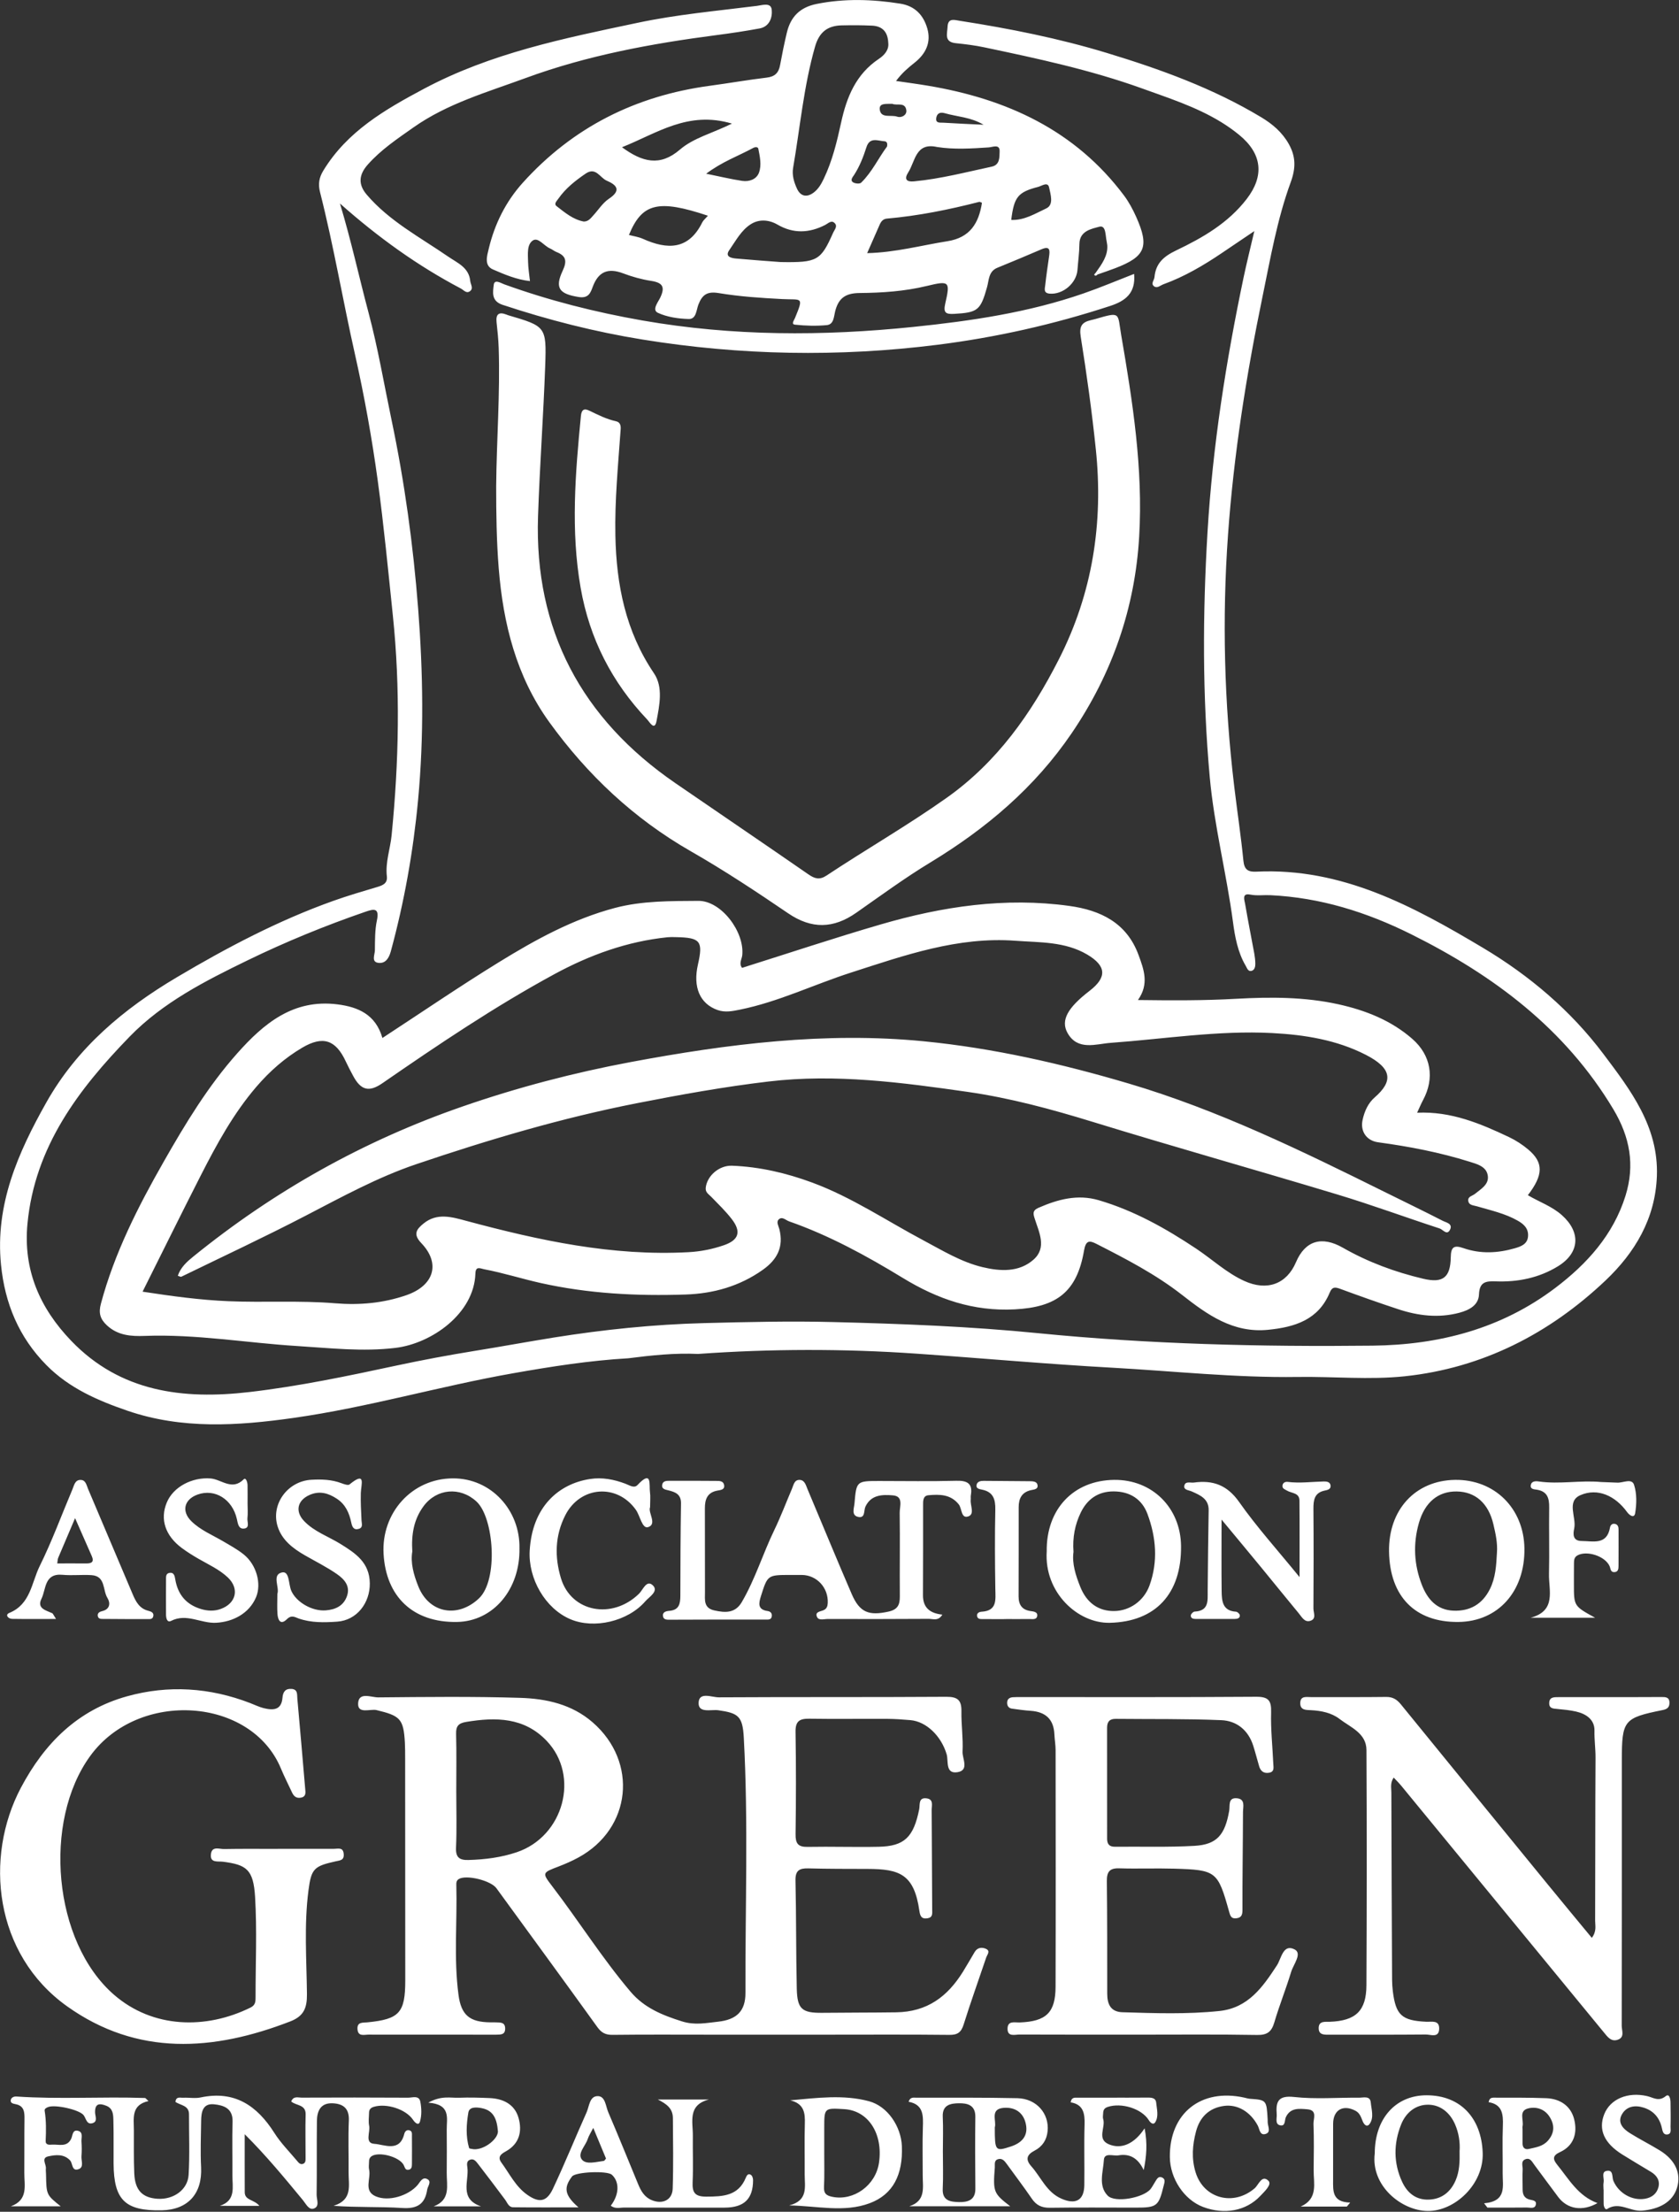 <?xml version="1.0" encoding="utf-8"?>
<!-- Generator: Adobe Illustrator 24.0.3, SVG Export Plug-In . SVG Version: 6.00 Build 0)  -->
<svg version="1.1" id="Layer_1" xmlns="http://www.w3.org/2000/svg" xmlns:xlink="http://www.w3.org/1999/xlink" x="0px" y="0px"
	 viewBox="0 0 60 79" style="enable-background:new 0 0 60 79;" xml:space="preserve">
<rect x="0" y="0" width="60" height="79" fill="#333333" stroke="none"/>
<path id="path-1_1_" style="fill-rule:evenodd;clip-rule:evenodd;fill:#FFFFFF;" d="M50.982,74.839
	c1.211,0.002,1.959,0.814,2.003,2.056c0.039,1.121-0.997,2.09-1.972,2.077c-0.93-0.013-2.031-0.898-1.885-2.056
	C49.128,75.672,49.873,74.837,50.982,74.839z M44.463,74.922c0.067,0.015,0.134,0.037,0.202,0.042
	c0.597,0.043,0.597,0.042,0.636,0.758c0-0.01-0.002,0.041,0.001,0.093c0.009,0.145,0.123,0.346-0.077,0.406
	c-0.209,0.063-0.211-0.174-0.278-0.299c-0.265-0.495-0.722-0.769-1.208-0.703c-0.541,0.074-0.867,0.41-0.999,0.912
	c-0.127,0.481-0.168,0.966-0.013,1.465c0.29,0.932,1.346,1.216,2.107,0.567c0.142-0.121,0.259-0.503,0.494-0.27
	c0.134,0.133-0.14,0.382-0.288,0.539c-0.507,0.539-1.288,0.684-2.05,0.395c-0.674-0.256-1.177-1.011-1.185-1.78
	C41.788,75.483,42.916,74.582,44.463,74.922z M58.86,74.868c0.219,0.05,0.412,0.209,0.664,0.003c0.13-0.106,0.171,0.096,0.173,0.215
	c0.004,0.292,0.009,0.584,0.001,0.876c-0.003,0.107,0.046,0.271-0.136,0.278c-0.123,0.004-0.15-0.12-0.172-0.222
	c-0.078-0.365-0.287-0.62-0.647-0.736c-0.308-0.1-0.61-0.054-0.777,0.229c-0.18,0.304,0.034,0.526,0.279,0.68
	c0.35,0.219,0.721,0.404,1.072,0.62c0.556,0.342,0.77,0.829,0.61,1.339c-0.156,0.5-0.625,0.758-1.254,0.811
	c-0.421,0.035-0.809-0.338-1.242-0.06c-0.069,0.045-0.123-0.09-0.124-0.179c-0.003-0.172-0.001-0.343-0.001-0.515h-0.003
	c0-0.086-0.013-0.174,0.003-0.257c0.027-0.141-0.089-0.365,0.096-0.408c0.265-0.061,0.195,0.219,0.254,0.356
	c0.191,0.443,0.67,0.713,1.124,0.638c0.25-0.042,0.42-0.179,0.483-0.406c0.066-0.241-0.054-0.429-0.268-0.557
	c-0.339-0.204-0.68-0.406-1.016-0.615c-0.655-0.407-0.871-0.894-0.649-1.447C57.546,74.971,58.17,74.709,58.86,74.868z
	 M9.804,76.183c0.228,0.36,0.536,0.669,0.812,0.999c0.052,0.063,0.113,0.142,0.212,0.107c0.101-0.036,0.091-0.137,0.092-0.219
	c0.002-0.515-0.013-1.031,0.002-1.546c0.011-0.365-0.35-0.31-0.515-0.464c0.081-0.204,0.241-0.137,0.363-0.137
	c1.271-0.005,2.541-0.006,3.812,0.002c0.155,0.001,0.392-0.094,0.438,0.141c0.045,0.23,0.054,0.489-0.011,0.71
	c-0.047,0.159-0.172,0.055-0.25-0.062c-0.256-0.381-0.951-0.598-1.399-0.463c-0.122,0.037-0.17,0.101-0.172,0.215
	c-0.002,0.155-0.027,0.314,0.004,0.463c0.046,0.226-0.17,0.621,0.184,0.644c0.359,0.023,0.902,0.313,1.07-0.35
	c0.022-0.089,0.081-0.159,0.184-0.132c0.11,0.029,0.09,0.133,0.091,0.214c0.003,0.326,0.002,0.653,0,0.979
	c-0.001,0.085-0.001,0.185-0.103,0.212c-0.143,0.037-0.147-0.086-0.196-0.174c-0.162-0.291-0.877-0.477-1.138-0.31
	c-0.084,0.054-0.098,0.133-0.097,0.221c0,0.086-0.017,0.176,0.003,0.257c0.076,0.323-0.213,0.763,0.236,0.958
	c0.465,0.202,1.173-0.026,1.495-0.401c0.093-0.108,0.176-0.315,0.358-0.209c0.153,0.089,0.006,0.247-0.013,0.373
	c-0.077,0.511-0.354,0.689-0.887,0.654c-0.797-0.052-1.6-0.014-2.457-0.078c0.691-0.215,0.531-0.738,0.535-1.19
	c0.006-0.618-0.018-1.238,0.009-1.855c0.018-0.428-0.193-0.599-0.575-0.617c-0.437-0.02-0.562,0.277-0.566,0.636
	c-0.011,0.876,0.003,1.753-0.01,2.629c-0.003,0.17,0.124,0.427-0.111,0.498c-0.17,0.051-0.273-0.174-0.381-0.305
	c-0.655-0.793-1.308-1.587-2.078-2.353c0,0.69-0.002,1.381,0.001,2.071c0.001,0.3,0.332,0.253,0.523,0.487H7.856
	c0.587-0.191,0.445-0.677,0.449-1.098c0.005-0.636-0.014-1.272,0.006-1.907c0.015-0.479-0.319-0.588-0.664-0.622
	c-0.408-0.04-0.455,0.286-0.459,0.595c-0.007,0.55-0.03,1.101-0.002,1.649c0.049,0.945-0.466,1.525-1.413,1.543
	c-1.302,0.024-1.705-0.367-1.714-1.67c-0.004-0.515,0.007-1.031-0.007-1.546c-0.005-0.2-0.009-0.422-0.253-0.518
	c-0.233-0.092-0.406-0.093-0.402,0.231c0.001,0.14,0.112,0.342-0.105,0.394c-0.202,0.049-0.215-0.179-0.306-0.292
	c-0.157-0.196-1.009-0.384-1.262-0.289c-0.071,0.027-0.139,0.063-0.128,0.134c0.058,0.359,0.052,0.717,0.036,1.078
	c-0.007,0.15,0.134,0.139,0.228,0.132c0.242-0.017,0.532,0.106,0.685-0.212c0.054-0.113,0.04-0.323,0.231-0.284
	c0.213,0.043,0.124,0.25,0.135,0.391c0.012,0.171,0.014,0.344,0,0.515c-0.014,0.161,0.099,0.392-0.099,0.465
	c-0.253,0.094-0.206-0.205-0.31-0.315c-0.221-0.234-0.517-0.198-0.778-0.141c-0.262,0.057-0.068,0.284-0.084,0.433
	c-0.007,0.068,0.004,0.137,0.005,0.206c0.013,0.736,0.013,0.736,0.525,1.145H0.388c0.635-0.233,0.477-0.751,0.481-1.196
	c0.006-0.636-0.003-1.272,0.006-1.907c0.003-0.256-0.004-0.488-0.324-0.547c-0.085-0.016-0.188-0.038-0.166-0.148
	c0.018-0.091,0.111-0.13,0.203-0.124c1.53,0.104,3.063,0,4.594,0.053c0.024,0.001,0.047,0.041,0.124,0.11
	c-0.626,0.138-0.523,0.611-0.522,1.04c0.002,0.515-0.008,1.031,0.014,1.545c0.026,0.601,0.29,0.871,0.835,0.905
	c0.565,0.035,1.075-0.319,1.107-0.854c0.043-0.719,0.012-1.442,0.014-2.164c0.001-0.324-0.31-0.317-0.485-0.443
	c0.022-0.206,0.175-0.142,0.278-0.148c0.207-0.011,0.422,0.032,0.62-0.01C8.38,74.659,9.183,75.205,9.804,76.183z M28.239,75.019
	c0.959-0.086,1.9-0.212,2.813,0.032c0.673,0.18,1.149,0.909,1.177,1.604c0.041,1.017-0.312,1.726-1.149,2.039
	c-0.918,0.343-1.879,0.095-2.879,0.079c0.691-0.173,0.553-0.674,0.555-1.106c0.004-0.6-0.012-1.201,0.005-1.801
	C28.774,75.474,28.74,75.139,28.239,75.019z M53.443,74.924c0.604,0.001,1.208-0.004,1.812,0.019
	c0.499,0.019,0.881,0.28,0.999,0.754c0.119,0.477,0.002,0.939-0.507,1.172c-0.266,0.122-0.264,0.249-0.099,0.452
	c0.418,0.513,0.744,1.115,1.439,1.369c-0.538,0.305-1.073,0.217-1.399-0.211c-0.291-0.383-0.571-0.774-0.859-1.158
	c-0.079-0.105-0.147-0.264-0.319-0.197c-0.173,0.068-0.091,0.238-0.097,0.363c-0.012,0.24-0.001,0.481-0.001,0.721
	c0,0.17,0.055,0.299,0.236,0.353c0.104,0.031,0.282,0.023,0.233,0.197c-0.042,0.149-0.206,0.088-0.317,0.09
	c-0.47,0.007-0.941,0.003-1.411,0.003l0,0l-0.118-0.154c0.822-0.072,0.659-0.616,0.664-1.073c0.006-0.567-0.015-1.135,0.007-1.701
	c0.016-0.411-0.023-0.759-0.508-0.837c0.021-0.132,0.089-0.158,0.161-0.162L53.443,74.924z M21.371,74.869
	c0.262,0.009,0.274,0.361,0.365,0.573c0.365,0.852,0.713,1.711,1.067,2.568c0.1,0.243,0.222,0.463,0.484,0.573
	c0.386,0.162,0.738,0,0.752-0.407c0.028-0.841,0.012-1.683,0.007-2.524c-0.002-0.347-0.23-0.506-0.537-0.661l0,0h1.822
	c-0.769,0.198-0.565,0.801-0.572,1.303c-0.007,0.549,0.017,1.1-0.008,1.649c-0.017,0.367,0.08,0.517,0.485,0.516
	c0.599-0.002,1.15-0.022,1.417-0.679c0.032-0.08,0.089-0.168,0.189-0.092c0.044,0.034,0.069,0.118,0.069,0.179
	c0.001,0.677-0.322,0.985-1.024,0.985c-1.19,0-2.379,0.003-3.569-0.003c-0.162-0.001-0.341,0.058-0.491-0.067
	c0.304-0.395,0.317-0.853,0.037-1.105c-0.168-0.151-1.298-0.102-1.422,0.062c-0.305,0.401-0.273,0.665,0.23,1.104
	c-0.848,0-1.593,0.005-2.338-0.004c-0.158-0.002-0.205-0.166-0.286-0.274c-0.32-0.426-0.638-0.853-0.965-1.273
	c-0.07-0.09-0.153-0.208-0.298-0.146c-0.121,0.051-0.095,0.181-0.083,0.272c0.065,0.479-0.304,1.12,0.486,1.388l0,0h-1.688
	c0.614-0.23,0.46-0.746,0.464-1.195c0.005-0.515,0.004-1.031,0-1.546c-0.003-0.412,0.155-0.901-0.659-0.962
	c0.469-0.263,0.795-0.164,1.104-0.176c0.362-0.014,0.725-0.003,1.087,0.012c0.49,0.02,0.897,0.226,1.034,0.707
	c0.134,0.473,0.039,0.922-0.453,1.196c-0.152,0.084-0.317,0.187-0.161,0.399c0.293,0.398,0.509,0.861,0.929,1.154
	c0.423,0.296,0.691,0.254,0.913-0.215c0.425-0.899,0.797-1.823,1.204-2.731C21.06,75.227,21.067,74.859,21.371,74.869z
	 M39.726,74.92l1.217,0.002c0.154,0,0.355-0.021,0.374,0.181c0.022,0.232,0.099,0.487-0.035,0.701
	c-0.06,0.096-0.158,0.039-0.229-0.076c-0.259-0.417-0.984-0.635-1.469-0.472c-0.123,0.041-0.159,0.113-0.162,0.224
	c-0.002,0.069-0.02,0.143,0,0.205c0.097,0.298-0.241,0.718,0.204,0.905c0.453,0.19,0.915-0.019,1.277-0.571
	c0.107,0.547,0.067,1.007-0.032,1.492c-0.193-0.407-0.476-0.599-0.904-0.526c-0.185,0.032-0.504-0.111-0.519,0.164
	c-0.024,0.425-0.212,0.917,0.135,1.274c0.265,0.272,1.284,0.077,1.533-0.235c0.064-0.08,0.109-0.175,0.165-0.261
	c0.055-0.085,0.106-0.203,0.23-0.158c0.155,0.057,0.103,0.18,0.073,0.303c-0.179,0.732-0.238,0.781-1.006,0.78
	c-1.018,0-2.037-0.01-3.055,0.005c-0.291,0.004-0.487-0.085-0.649-0.323c-0.291-0.426-0.604-0.836-0.906-1.254
	c-0.074-0.102-0.158-0.197-0.295-0.16c-0.16,0.042-0.114,0.189-0.123,0.301c-0.067,0.868-0.045,0.925,0.552,1.383l0,0h-3.608
	c0.603-0.194,0.478-0.679,0.48-1.105c0.002-0.567-0.014-1.134,0.005-1.7c0.014-0.424,0.033-0.828-0.509-0.928
	c0.055-0.177,0.176-0.146,0.269-0.146c1.206,0.001,2.413-0.008,3.618,0.018c0.683,0.015,1.143,0.551,1.08,1.178
	c-0.032,0.319-0.19,0.552-0.467,0.696c-0.281,0.146-0.33,0.318-0.116,0.558c0.349,0.391,0.542,0.92,1.071,1.155
	c0.511,0.227,0.816,0.065,0.824-0.481c0.01-0.721-0.013-1.443,0.009-2.164c0.012-0.399-0.045-0.72-0.497-0.793
	c0.028-0.189,0.149-0.167,0.245-0.167c0.811-0.002,1.622-0.002,2.434,0L39.726,74.92z M46.246,74.9
	c0.766,0.084,1.547,0.018,2.322,0.025c0.157,0.001,0.394-0.078,0.417,0.171c0.023,0.248,0.119,0.523-0.031,0.752
	c-0.104,0.159-0.21,0.036-0.258-0.082c-0.059-0.143-0.099-0.288-0.252-0.371c-0.441-0.239-0.801-0.038-0.804,0.459
	c-0.003,0.668,0.001,1.337-0.001,2.005c-0.001,0.39-0.039,0.798,0.611,0.812c-0.04,0.048-0.08,0.096-0.12,0.144H46.48
	c0.637-0.284,0.458-0.833,0.464-1.311c0.006-0.548,0.015-1.097-0.006-1.645c-0.007-0.186,0.151-0.49-0.223-0.52
	c-0.289-0.023-0.598-0.062-0.762,0.277c-0.054,0.111-0.009,0.337-0.203,0.297c-0.197-0.041-0.114-0.253-0.126-0.398
	C45.588,75.067,45.675,74.837,46.246,74.9z M34.269,75.124c-0.286,0.004-0.6,0.048-0.579,0.481c0.02,0.411,0.004,0.823,0.004,1.235
	c0,0.446,0.017,0.893-0.005,1.338c-0.022,0.438,0.29,0.468,0.578,0.476c0.304,0.008,0.592-0.063,0.588-0.477
	c-0.008-0.858-0.012-1.715-0.001-2.573C34.858,75.182,34.562,75.12,34.269,75.124z M51.05,75.176
	c-0.455-0.009-0.81,0.278-0.981,0.708c-0.27,0.68-0.275,1.37,0.036,2.044c0.187,0.406,0.504,0.658,0.967,0.637
	c0.453-0.02,0.767-0.274,0.945-0.685c0.139-0.321,0.15-0.664,0.142-1.043c0.021-0.311-0.024-0.646-0.165-0.967
	C51.811,75.456,51.477,75.184,51.05,75.176z M30.176,75.335c-0.72-0.045-0.72-0.045-0.721,0.656v0.926
	c-0.002,0.394,0.011,0.789-0.008,1.183c-0.011,0.233,0.058,0.317,0.297,0.366c0.763,0.155,1.552-0.408,1.668-1.222
	C31.56,76.209,31.029,75.389,30.176,75.335z M21.201,76.004c-0.083,0.162-0.159,0.276-0.2,0.401
	c-0.081,0.249-0.383,0.519-0.203,0.735c0.154,0.184,0.512,0.076,0.781,0.043c0.022-0.003,0.04-0.043,0.077-0.084
	C21.513,76.757,21.367,76.405,21.201,76.004z M17.214,75.299c-0.199-0.039-0.442-0.052-0.477,0.156
	c-0.07,0.417-0.098,0.849,0.027,1.269c0.005,0.018,0.061,0.024,0.094,0.031c0.38,0.089,0.931-0.329,0.936-0.621
	C17.758,75.676,17.631,75.381,17.214,75.299z M55.378,75.612c-0.168-0.269-0.456-0.375-0.752-0.308
	c-0.374,0.084-0.165,0.419-0.217,0.643c-0.008,0.032-0.001,0.068,0,0.102c0,0.17,0.001,0.34,0,0.51
	c-0.001,0.154,0.087,0.229,0.225,0.197c0.244-0.058,0.497-0.084,0.686-0.3C55.561,76.177,55.554,75.893,55.378,75.612z
	 M35.982,75.285l-0.117,0.003c-0.502,0.042-0.245,0.469-0.315,0.696c0,0.844,0.015,0.867,0.566,0.687
	c0.38-0.124,0.636-0.363,0.544-0.803c-0.087-0.419-0.396-0.613-0.795-0.58L35.982,75.285z M10.419,60.324
	c0.229,0.018,0.194,0.201,0.207,0.349c0.095,1.072,0.191,2.144,0.28,3.216c0.011,0.127,0.045,0.286-0.16,0.321
	c-0.17,0.029-0.254-0.063-0.316-0.199c-0.129-0.279-0.271-0.553-0.389-0.838c-1.054-2.553-5.082-2.831-6.813-0.459
	c-1.708,2.34-1.336,6.643,0.849,8.537c1.388,1.202,3.281,1.243,4.88,0.453c0.18-0.089,0.176-0.229,0.176-0.386
	c-0.001-1.186,0.053-2.374-0.017-3.556c-0.059-0.993-0.308-1.156-1.146-1.265c-0.181-0.024-0.478,0.057-0.431-0.281
	c0.04-0.285,0.299-0.168,0.466-0.172c0.638-0.012,1.277-0.005,1.916-0.005v-0.003c0.673,0,1.346,0,2.02,0
	c0.147,0,0.321-0.065,0.342,0.185c0.019,0.23-0.134,0.227-0.292,0.263c-0.768,0.172-0.867,0.257-0.968,1.039
	c-0.16,1.231-0.067,2.47-0.054,3.705c0.005,0.499-0.118,0.787-0.595,0.972c-2.747,1.065-5.466,1.249-7.974-0.537
	c-2.611-1.86-2.97-5.322-1.653-7.809c0.842-1.589,2.029-2.775,3.791-3.265c1.481-0.412,2.962-0.314,4.404,0.242
	c0.161,0.062,0.318,0.14,0.483,0.181c0.333,0.082,0.635,0.077,0.67-0.376C10.111,60.433,10.199,60.307,10.419,60.324z
	 M49.537,60.611c0.236-0.003,0.384,0.093,0.523,0.264c1.748,2.147,3.499,4.291,5.252,6.435c0.515,0.63,1.035,1.256,1.572,1.906
	c0.18-0.238,0.119-0.432,0.119-0.61c0.007-1.941,0.002-3.883,0.014-5.824c0.002-0.323-0.045-0.641-0.038-0.966
	c0.009-0.391-0.294-0.6-0.658-0.683c-0.218-0.05-0.442-0.071-0.665-0.092c-0.142-0.014-0.294-0.01-0.294-0.204
	c-0.001-0.226,0.173-0.219,0.331-0.219c0.932-0.001,1.864,0,2.797-0.001c0.293,0,0.587-0.002,0.88-0.003
	c0.142,0,0.286-0.003,0.289,0.2c0.002,0.165-0.075,0.232-0.243,0.266c-1.392,0.28-1.458,0.364-1.459,1.794
	c-0.001,3.162,0.002,6.323-0.004,9.484c0,0.168,0.114,0.405-0.135,0.495c-0.243,0.088-0.373-0.102-0.506-0.264
	c-2.41-2.934-4.821-5.867-7.233-8.8c-0.082-0.1-0.175-0.191-0.275-0.298c-0.13,0.191-0.084,0.366-0.083,0.527
	c0.005,2.233,0.015,4.466,0.026,6.7c0.001,0.137,0.01,0.275,0.027,0.41c0.105,0.849,0.323,1.044,1.191,1.085
	c0.192,0.009,0.472-0.071,0.465,0.249c-0.008,0.342-0.302,0.205-0.478,0.207c-1.139,0.01-2.279,0.006-3.418,0.006
	c-0.191,0-0.42,0.028-0.41-0.251c0.01-0.249,0.236-0.204,0.399-0.21c0.922-0.035,1.303-0.387,1.307-1.305
	c0.013-2.8,0.015-5.601,0.001-8.402c-0.003-0.605-0.575-0.811-0.965-1.112c-0.283-0.218-0.654-0.293-1.026-0.311
	c-0.159-0.008-0.377,0.006-0.375-0.25c0.002-0.271,0.217-0.216,0.379-0.217C47.742,60.614,48.64,60.623,49.537,60.611z
	 M44.887,60.605c0.444-0.003,0.549,0.134,0.537,0.556c-0.017,0.612,0.051,1.226,0.078,1.839c0.006,0.13,0.049,0.288-0.158,0.32
	c-0.188,0.029-0.296-0.062-0.347-0.23c-0.074-0.247-0.135-0.497-0.214-0.742c-0.177-0.55-0.588-0.884-1.137-0.907
	c-1.258-0.053-2.518-0.034-3.777-0.047c-0.222-0.002-0.307,0.109-0.307,0.317c0.001,1.322,0.001,2.645,0.001,3.967
	c0,0.184,0.076,0.286,0.278,0.284c0.949-0.01,1.899,0.022,2.845-0.032c0.8-0.046,1.09-0.391,1.24-1.254
	c0.032-0.183-0.05-0.477,0.277-0.446c0.308,0.029,0.217,0.306,0.216,0.494c-0.003,1.165-0.023,2.33-0.019,3.495
	c0.001,0.187-0.043,0.278-0.224,0.299c-0.188,0.022-0.215-0.103-0.256-0.247c-0.401-1.434-0.457-1.482-1.959-1.526
	c-0.655-0.019-1.312,0.008-1.967-0.012c-0.347-0.011-0.444,0.131-0.44,0.456c0.015,1.339,0.012,2.679,0.013,4.019
	c0,0.372,0.119,0.652,0.543,0.665c1.155,0.036,2.311,0.076,3.463-0.044c1.031-0.107,1.551-0.855,2.058-1.63
	c0.16-0.245,0.218-0.78,0.63-0.571c0.285,0.145-0.039,0.533-0.12,0.8c-0.184,0.607-0.423,1.198-0.602,1.807
	c-0.099,0.334-0.25,0.456-0.617,0.45c-1.415-0.025-2.83-0.01-4.245-0.011c-1.415-0.001-2.83,0.002-4.245-0.004
	c-0.166-0.001-0.432,0.094-0.427-0.214c0.005-0.292,0.259-0.211,0.434-0.218c0.946-0.036,1.28-0.35,1.282-1.278
	c0.008-2.817,0.004-5.633,0.001-8.45c0-0.188-0.035-0.375-0.043-0.563c-0.024-0.541-0.318-0.803-0.847-0.84
	c-0.223-0.015-0.445-0.046-0.667-0.077c-0.119-0.016-0.177-0.098-0.175-0.215c0.002-0.125,0.082-0.183,0.197-0.193
	c0.103-0.008,0.207-0.006,0.31-0.006C39.296,60.615,42.092,60.625,44.887,60.605z M25.687,60.625
	c2.71-0.016,5.419-0.001,8.129-0.019c0.41-0.003,0.547,0.123,0.541,0.518c-0.008,0.48,0.065,0.961,0.04,1.439
	c-0.013,0.25,0.249,0.666-0.179,0.736c-0.445,0.072-0.319-0.402-0.389-0.639c-0.19-0.642-0.717-1.172-1.3-1.221
	c-0.272-0.023-0.546-0.043-0.819-0.045c-0.932-0.005-1.864,0.009-2.796-0.005c-0.346-0.005-0.491,0.093-0.485,0.467
	c0.02,1.219,0.018,2.439,0.001,3.659c-0.004,0.329,0.087,0.459,0.432,0.452c0.845-0.016,1.692,0.014,2.537-0.004
	c0.92-0.019,1.248-0.341,1.449-1.34c0.033-0.165-0.036-0.433,0.271-0.389c0.251,0.036,0.173,0.259,0.174,0.418
	c0.009,1.185,0.011,2.37,0.019,3.555c0.001,0.142,0.027,0.28-0.171,0.311c-0.212,0.033-0.261-0.085-0.286-0.263
	c-0.188-1.315-0.707-1.498-1.85-1.501c-0.707-0.002-1.415,0-2.122-0.019c-0.32-0.008-0.464,0.078-0.456,0.432
	c0.029,1.287,0.017,2.576,0.046,3.863c0.017,0.725,0.179,0.872,0.911,0.864c0.879-0.01,1.758-0.006,2.637-0.018
	c1.118-0.015,1.839-0.565,2.389-1.447c0.145-0.233,0.28-0.473,0.421-0.709c0.1-0.166,0.265-0.176,0.408-0.109
	c0.164,0.077,0.036,0.21,0.002,0.312c-0.268,0.797-0.554,1.588-0.805,2.39c-0.088,0.279-0.216,0.372-0.512,0.369
	c-1.45-0.016-2.899-0.007-4.349-0.007l-4.194,0l0,0c-1.162,0-2.323-0.008-3.485,0.006c-0.251,0.003-0.399-0.068-0.548-0.275
	c-1.195-1.66-2.405-3.31-3.609-4.963c-0.201-0.276-1.077-0.491-1.345-0.327c-0.088,0.054-0.09,0.139-0.087,0.224
	c0.034,1.303-0.095,2.611,0.077,3.909c0.097,0.734,0.404,0.975,1.13,0.985c0.069,0.001,0.138-0.002,0.207,0.001
	c0.153,0.008,0.328-0.015,0.331,0.218c0.003,0.236-0.17,0.216-0.325,0.222l-0.104,0c-1.484,0-2.969,0.001-4.453-0.002
	c-0.157,0-0.375,0.079-0.395-0.193c-0.02-0.269,0.192-0.229,0.358-0.246c1.138-0.113,1.348-0.341,1.349-1.493
	c0.001-2.645-0.002-5.291-0.004-7.936c0-0.189,0-0.378-0.01-0.567c-0.047-0.85-0.174-0.954-1.01-1.156
	c-0.222-0.054-0.688,0.157-0.66-0.251c0.028-0.409,0.47-0.202,0.717-0.204c1.69-0.015,3.382-0.036,5.072,0.017
	c0.932,0.029,1.845,0.226,2.592,0.875c1.633,1.418,1.387,3.798-0.512,4.829c-0.227,0.123-0.465,0.228-0.706,0.32
	c-0.587,0.224-0.596,0.224-0.226,0.707c0.95,1.242,1.784,2.569,2.798,3.765c0.489,0.576,1.129,0.837,1.838,1.06
	c0.46,0.145,0.861,0.057,1.283,0.012c0.664-0.071,0.988-0.373,0.985-1.031c-0.01-3.038,0.105-6.078-0.059-9.114
	c-0.042-0.77-0.196-0.878-0.909-0.98c-0.255-0.037-0.729,0.121-0.705-0.278C24.986,60.419,25.438,60.626,25.687,60.625z
	 M16.661,61.503c-0.281,0.047-0.369,0.152-0.362,0.429c0.018,0.685,0.006,1.371,0.006,2.057c0,0.669,0.022,1.338-0.009,2.005
	c-0.016,0.358,0.132,0.45,0.447,0.441c0.588-0.016,1.169-0.09,1.725-0.278c1.678-0.567,2.26-2.729,1.068-3.977
	C18.733,61.337,17.72,61.328,16.661,61.503z M23.227,53.297c0.022,0.151,0.004,0.308,0.004,0.536
	c-0.083,0.196,0.262,0.601-0.067,0.712c-0.217,0.073-0.287-0.4-0.44-0.616c-0.674-0.951-1.992-0.85-2.523,0.192
	c-0.373,0.733-0.383,1.495-0.156,2.249c0.366,1.216,1.832,1.489,2.79,0.555c0.141-0.137,0.27-0.514,0.494-0.3
	c0.22,0.21-0.127,0.409-0.267,0.569c-0.625,0.721-1.832,0.999-2.675,0.643c-0.907-0.383-1.516-1.456-1.458-2.453
	c0.09-1.564,1.032-2.384,2.154-2.557c0.44-0.068,0.855,0.015,1.263,0.167c0.144,0.053,0.313,0.177,0.434,0.049
	C23.315,52.475,23.19,53.043,23.227,53.297z M39.818,52.858c1.352-0.014,2.369,0.99,2.387,2.356
	c0.022,1.708-0.909,2.713-2.548,2.749c-1.135,0.025-2.347-1.078-2.252-2.551C37.386,53.904,38.36,52.873,39.818,52.858z
	 M7.524,52.807c0.388,0.03,0.767,0.452,1.186,0.03c0.077-0.077,0.134,0.105,0.136,0.205c0.004,0.223,0.001,0.446,0.001,0.67
	c0,0.172,0.015,0.345-0.005,0.515c-0.015,0.133,0.102,0.358-0.137,0.371c-0.189,0.011-0.206-0.193-0.241-0.343
	c-0.16-0.706-0.788-1.095-1.405-0.872c-0.481,0.174-0.582,0.599-0.217,0.955c0.324,0.317,0.745,0.487,1.13,0.713
	c0.251,0.148,0.512,0.289,0.737,0.47c0.461,0.371,0.643,1.053,0.44,1.531c-0.246,0.578-0.821,0.877-1.425,0.91
	c-0.542,0.03-1.054-0.349-1.608-0.068c-0.149,0.076-0.182-0.102-0.183-0.225c-0.002-0.412-0.003-0.824,0-1.236
	c0.001-0.1-0.015-0.227,0.117-0.252c0.169-0.032,0.194,0.114,0.213,0.228c0.09,0.542,0.388,0.902,0.919,1.062
	c0.237,0.071,0.476,0.082,0.711-0.004c0.548-0.201,0.67-0.726,0.247-1.125c-0.302-0.285-0.685-0.457-1.042-0.663
	c-0.208-0.12-0.414-0.248-0.606-0.391c-0.589-0.44-0.778-1.025-0.534-1.616C6.191,53.103,6.87,52.756,7.524,52.807z M12.894,53.331
	c-0.009,0.325,0.009,0.65,0.025,0.975c0.006,0.118,0.063,0.254-0.097,0.302c-0.182,0.054-0.238-0.072-0.269-0.222
	c-0.072-0.344-0.204-0.65-0.515-0.854c-0.304-0.2-0.615-0.292-0.97-0.138c-0.443,0.193-0.532,0.59-0.2,0.936
	c0.365,0.381,0.867,0.548,1.302,0.818c0.532,0.33,1.036,0.659,1.045,1.404c0.009,0.701-0.463,1.321-1.164,1.37
	c-0.462,0.032-0.927,0.045-1.379-0.113c-0.128-0.045-0.254-0.138-0.417,0.023c-0.233,0.231-0.325,0.031-0.34-0.189
	c-0.016-0.222-0.003-0.446-0.003-0.714c0.084-0.231-0.208-0.686,0.166-0.765c0.273-0.057,0.227,0.422,0.332,0.658
	c0.181,0.408,0.747,0.735,1.23,0.697c0.349-0.027,0.639-0.16,0.761-0.515c0.125-0.364-0.109-0.605-0.359-0.78
	c-0.365-0.254-0.768-0.453-1.155-0.676c-0.425-0.245-0.814-0.544-0.965-1.025c-0.251-0.798,0.359-1.623,1.207-1.669
	c0.363-0.02,0.722-0.009,1.07,0.122c0.092,0.035,0.239,0.087,0.29,0.046C13.093,52.528,12.902,53.022,12.894,53.331z M16.184,52.804
	c1.375-0.005,2.405,1.147,2.379,2.496c0.027,1.473-0.938,2.611-2.232,2.633c-1.582,0.027-2.541-0.914-2.624-2.438
	C13.626,54.045,14.71,52.81,16.184,52.804z M51.991,52.858c1.414-0.023,2.466,1.014,2.485,2.452
	c0.021,1.535-0.945,2.608-2.359,2.623c-1.545,0.016-2.454-0.907-2.479-2.516C49.615,53.926,50.576,52.881,51.991,52.858z
	 M47.307,52.915c0.1-0.002,0.223,0.012,0.241,0.14c0.019,0.138-0.108,0.165-0.203,0.184c-0.379,0.076-0.411,0.344-0.409,0.661
	c0.009,1.184,0.008,2.368,0,3.552c-0.001,0.152,0.121,0.375-0.119,0.443c-0.201,0.057-0.297-0.141-0.403-0.268
	c-0.449-0.541-0.89-1.09-1.337-1.633c-0.444-0.54-0.892-1.077-1.424-1.718c0,0.943-0.007,1.748,0.003,2.553
	c0.005,0.348,0.024,0.709,0.516,0.738c0.05,0.003,0.131,0.08,0.134,0.128c0.007,0.107-0.091,0.13-0.18,0.13
	c-0.465,0.002-0.931,0.002-1.396,0.001c-0.089,0-0.187-0.023-0.175-0.132c0.006-0.05,0.085-0.129,0.134-0.131
	c0.519-0.026,0.466-0.389,0.468-0.74c0.005-0.96,0.021-1.92,0.035-2.88c0.006-0.413-0.306-0.538-0.607-0.673
	c-0.105-0.047-0.285-0.048-0.264-0.192c0.027-0.188,0.219-0.107,0.344-0.124c0.68-0.094,1.19,0.088,1.617,0.695
	c0.628,0.893,1.366,1.709,2.158,2.682c0-1.012,0.005-1.874-0.003-2.736c-0.003-0.282-0.284-0.254-0.448-0.355
	c-0.07-0.043-0.17-0.066-0.159-0.176c0.01-0.109,0.106-0.145,0.186-0.134C46.449,52.984,46.877,52.925,47.307,52.915z
	 M28.576,52.859c0.185,0.007,0.223,0.195,0.282,0.333c0.528,1.249,1.042,2.504,1.58,3.748c0.285,0.657,0.613,0.778,1.314,0.623
	c0.328-0.072,0.406-0.244,0.404-0.542c-0.008-0.996,0.009-1.992-0.005-2.988c-0.003-0.227,0.148-0.591-0.245-0.622
	c-0.365-0.029-0.774-0.031-0.979,0.402c-0.065,0.137,0.002,0.42-0.254,0.369c-0.261-0.052-0.152-0.313-0.138-0.48
	c0.069-0.805,0.076-0.804,0.894-0.804c0.914,0,1.829,0.017,2.743-0.008c0.403-0.011,0.594,0.102,0.521,0.522
	c-0.009,0.05,0.002,0.103-0.004,0.154c-0.023,0.208,0.156,0.521-0.093,0.599c-0.257,0.081-0.216-0.285-0.336-0.434
	c-0.29-0.361-0.686-0.36-1.083-0.324c-0.206,0.019-0.189,0.223-0.19,0.371l0,1.597l0,0l-0.004,1.597
	c-0.004,0.459,0.257,0.653,0.692,0.699c-0.142,0.241-0.334,0.15-0.487,0.151c-1.203,0.009-2.406,0.007-3.609,0.005
	c-0.132,0-0.319,0.064-0.381-0.07c-0.089-0.193,0.125-0.194,0.238-0.247c0.109-0.051,0.138-0.14,0.144-0.25
	c0.027-0.551-0.393-1.005-0.934-1.006c-0.138,0-0.276,0-0.414,0c-0.8,0.001-0.802,0.004-1.039,0.755
	c-0.079,0.252-0.13,0.482,0.239,0.534c0.096,0.013,0.159,0.074,0.15,0.174c-0.013,0.143-0.118,0.132-0.228,0.131
	c-1.133-0.002-2.266,0-3.399,0.005c-0.109,0.001-0.232,0.008-0.259-0.108c-0.038-0.162,0.101-0.2,0.224-0.209
	c0.352-0.028,0.393-0.258,0.393-0.544c0.001-1.099,0.006-2.197,0.023-3.296c0.005-0.324-0.202-0.403-0.448-0.463
	c-0.119-0.029-0.26-0.048-0.22-0.216c0.028-0.121,0.152-0.126,0.255-0.126c0.552-0.001,1.104-0.001,1.656,0.004
	c0.117,0.001,0.266-0.009,0.297,0.141c0.035,0.171-0.116,0.184-0.232,0.204c-0.365,0.064-0.456,0.308-0.454,0.638l0,0l0.003,2.988
	c0.001,0.266-0.057,0.568,0.33,0.654c0.389,0.087,0.748,0.11,0.986-0.297c0.478-0.817,0.752-1.726,1.162-2.574
	c0.231-0.478,0.419-0.977,0.628-1.466C28.359,53.047,28.379,52.852,28.576,52.859z M35.157,52.893
	c0.551,0.005,1.102,0.008,1.652,0.013c0.104,0.001,0.236,0.011,0.263,0.118c0.045,0.174-0.122,0.177-0.23,0.201
	c-0.329,0.075-0.439,0.301-0.439,0.606c-0.001,1.062,0.002,2.125-0.003,3.187c-0.001,0.305,0.126,0.487,0.438,0.527
	c0.103,0.013,0.24,0.034,0.23,0.156c-0.014,0.167-0.174,0.126-0.288,0.127c-0.275,0.004-0.551,0.001-0.826,0.001v0.002
	c-0.275,0-0.551,0.002-0.826-0.001c-0.083-0.001-0.185,0.011-0.21-0.098c-0.026-0.113,0.077-0.16,0.152-0.164
	c0.572-0.032,0.505-0.426,0.499-0.816c-0.015-0.942-0.021-1.885-0.001-2.827c0.008-0.376-0.075-0.64-0.48-0.719
	c-0.102-0.02-0.226-0.044-0.186-0.183C34.933,52.913,35.047,52.892,35.157,52.893z M2.867,52.86c0.197-0.007,0.221,0.181,0.28,0.321
	l0,0l1.587,3.744c0.116,0.276,0.244,0.531,0.572,0.611c0.097,0.024,0.209,0.069,0.168,0.207c-0.032,0.107-0.136,0.086-0.218,0.087
	c-0.518,0.001-1.035,0-1.553-0.005c-0.081-0.001-0.185,0.012-0.208-0.1c-0.022-0.108,0.064-0.157,0.146-0.176
	c0.298-0.066,0.308-0.297,0.198-0.474c-0.174-0.28-0.06-0.78-0.567-0.814c-0.343-0.023-0.692,0.02-1.034-0.012
	c-0.662-0.063-0.587,0.514-0.756,0.855c-0.172,0.348,0.159,0.412,0.385,0.517c0.025,0.012,0.037,0.053,0.135,0.205
	c-0.583,0-1.074,0.005-1.564-0.003c-0.152-0.002-0.265-0.148-0.105-0.213c0.762-0.311,0.794-1.085,1.086-1.674
	c0.44-0.889,0.782-1.826,1.17-2.741C2.647,53.058,2.676,52.866,2.867,52.86z M58.394,53.035c0.102,0.312,0.094,0.683,0.039,1.014
	c-0.032,0.191-0.199,0.083-0.292-0.046c-0.417-0.574-1.045-0.867-1.662-0.6c-0.515,0.222-0.137,0.79-0.224,1.193
	c-0.041,0.187-0.062,0.443,0.264,0.445c0.414,0.002,0.904,0.156,1.016-0.483c0.016-0.09,0.086-0.154,0.188-0.125
	c0.099,0.028,0.117,0.115,0.117,0.205c0,0.429,0.002,0.859-0.001,1.288c-0.001,0.102-0.007,0.221-0.148,0.227
	c-0.143,0.006-0.132-0.125-0.172-0.215c-0.157-0.354-0.802-0.566-1.142-0.386c-0.135,0.072-0.128,0.191-0.13,0.308l-0.002,0.361l0,0
	l0,0.361c-0.001,0.784-0.001,0.784,0.757,1.2h-2.303c0.932-0.249,0.641-0.982,0.655-1.565c0.019-0.79-0.005-1.58,0.007-2.37
	c0.005-0.331-0.063-0.577-0.438-0.638c-0.094-0.015-0.24-0.013-0.22-0.156c0.022-0.157,0.175-0.155,0.29-0.138
	c0.74,0.106,1.481-0.05,2.221,0.019l0.568,0.022l0,0C57.993,52.974,58.313,52.785,58.394,53.035z M39.798,53.27
	c-0.563-0.002-0.95,0.283-1.181,0.765c-0.202,0.421-0.293,0.876-0.255,1.397c-0.058,0.41,0.077,0.837,0.244,1.251
	c0.233,0.579,0.66,0.869,1.218,0.86c0.548-0.009,1.054-0.363,1.253-0.91c0.312-0.86,0.238-1.725-0.073-2.561
	C40.807,53.547,40.379,53.272,39.798,53.27z M52.056,53.272c-0.66-0.01-1.14,0.386-1.35,1.123c-0.215,0.751-0.177,1.496,0.108,2.221
	c0.2,0.508,0.534,0.892,1.13,0.914c0.588,0.022,1.028-0.233,1.296-0.766c0.207-0.411,0.23-0.856,0.254-1.301
	c0.027-0.349-0.049-0.687-0.127-1.02C53.19,53.689,52.719,53.281,52.056,53.272z M17.027,53.631
	c-0.585-0.538-1.425-0.466-1.893,0.17c-0.343,0.467-0.438,0.995-0.4,1.616c-0.069,0.399,0.046,0.825,0.215,1.246
	c0.387,0.965,1.411,1.143,2.167,0.428C17.817,56.428,17.651,54.204,17.027,53.631z M2.683,54.225
	c-0.22,0.515-0.414,0.967-0.605,1.421c-0.018,0.044-0.016,0.096-0.032,0.197c0.353,0,0.69-0.003,1.026,0.001
	c0.195,0.002,0.303-0.048,0.206-0.267C3.087,55.145,2.897,54.712,2.683,54.225z M27.056,0.209c0.178-0.022,0.494-0.134,0.522,0.138
	c0.028,0.269-0.072,0.602-0.433,0.669c-0.508,0.094-1.02,0.171-1.532,0.237c-2.328,0.303-4.632,0.726-6.838,1.538
	c-1.366,0.502-2.786,0.905-3.998,1.759c-0.573,0.404-1.158,0.793-1.63,1.324c-0.325,0.365-0.357,0.71-0.04,1.081
	c0.808,0.945,1.902,1.517,2.905,2.208c0.333,0.229,0.744,0.388,0.792,0.871c0.013,0.127,0.133,0.278-0.023,0.376
	c-0.122,0.077-0.212-0.052-0.316-0.107c-1.542-0.812-2.946-1.82-4.316-3.034c0.406,1.346,0.683,2.634,1.023,3.907
	c0.333,1.249,0.55,2.537,0.817,3.809c0.469,2.23,0.778,4.487,0.954,6.757c0.176,2.276,0.211,4.56-0.003,6.836
	c-0.171,1.825-0.491,3.628-0.974,5.402c-0.07,0.258-0.198,0.434-0.43,0.413c-0.283-0.026-0.14-0.292-0.139-0.452
	c0.004-0.357-0.002-0.722,0.072-1.067c0.099-0.464-0.123-0.407-0.41-0.308c-1.434,0.494-2.836,1.067-4.201,1.73
	c-1.52,0.738-3.038,1.509-4.224,2.729c-1.829,1.881-3.388,3.933-3.652,6.679c-0.159,1.656,0.442,3.021,1.565,4.189
	c1.759,1.829,3.999,2.102,6.355,1.829c1.778-0.206,3.531-0.575,5.284-0.951c0.912-0.195,1.843-0.369,2.771-0.519
	c0.938-0.151,1.88-0.325,2.82-0.476c1.784-0.285,3.579-0.471,5.393-0.518c1.535-0.039,3.07-0.077,4.602-0.037
	c2.443,0.062,4.885,0.155,7.321,0.397c3.974,0.394,7.961,0.49,11.954,0.446c2.397-0.027,4.609-0.609,6.529-2.06
	c1.131-0.855,2.075-1.894,2.512-3.293c0.342-1.097,0.16-2.097-0.433-3.089c-1.724-2.879-4.275-4.783-7.225-6.252
	c-1.591-0.792-3.249-1.312-5.035-1.396c-0.238-0.011-0.472,0.027-0.717-0.021c-0.312-0.061-0.205,0.2-0.181,0.343
	c0.1,0.591,0.219,1.179,0.327,1.769c0.021,0.117,0.034,0.238,0.036,0.357c0.002,0.105-0.026,0.226-0.134,0.255
	c-0.127,0.034-0.16-0.097-0.211-0.183c-0.286-0.484-0.386-1.048-0.455-1.57c-0.231-1.732-0.671-3.429-0.829-5.17
	c-0.264-2.912-0.254-5.825-0.08-8.743c0.183-3.07,0.659-6.095,1.289-9.099c0.109-0.517,0.238-1.031,0.384-1.658
	c-0.443,0.299-0.801,0.541-1.158,0.782c-0.658,0.444-1.34,0.846-2.091,1.118c-0.108,0.039-0.22,0.157-0.333,0.073
	c-0.129-0.096,0.004-0.216,0.014-0.327c0.045-0.498,0.33-0.743,0.78-0.958c0.946-0.452,1.857-0.977,2.518-1.838
	c0.631-0.822,0.554-1.61-0.27-2.285c-0.834-0.684-1.813-1.067-2.807-1.423l-0.663-0.237c-1.837-0.661-3.739-1.069-5.643-1.469
	c-0.336-0.071-0.679-0.113-1.021-0.148c-0.421-0.044-0.297-0.347-0.288-0.583c0.011-0.27,0.166-0.264,0.336-0.234l0.114,0.02
	c1.772,0.276,3.531,0.626,5.245,1.147c1.91,0.58,3.789,1.259,5.512,2.295c0.401,0.241,0.749,0.534,0.987,0.957
	c0.256,0.457,0.251,0.866,0.068,1.366c-0.485,1.324-0.724,2.717-1.009,4.094c-0.58,2.806-1.027,5.639-1.231,8.495
	c-0.214,2.998-0.136,6.002,0.222,8.992c0.106,0.885,0.24,1.767,0.328,2.654c0.032,0.323,0.172,0.403,0.461,0.389
	c3.056-0.148,5.6,1.231,8.099,2.72c1.67,0.995,3.146,2.25,4.305,3.792c0.962,1.279,1.975,2.591,1.911,4.358
	c-0.055,1.527-0.789,2.74-1.834,3.731c-2.006,1.9-4.397,3.129-7.175,3.423c-1.263,0.133-2.552,0.005-3.828,0.024
	c-2.221,0.033-4.427-0.209-6.639-0.331c-2.33-0.129-4.656-0.34-6.985-0.501c-2.601-0.18-5.202-0.175-7.802,0.01
	c-0.836-0.039-1.665,0.049-2.493,0.155c-1.389,0.08-2.761,0.296-4.127,0.537c-2.626,0.463-5.191,1.219-7.836,1.593
	c-1.997,0.283-3.983,0.412-5.932-0.255c-1.062-0.364-2.081-0.804-2.895-1.626c-0.992-1.002-1.49-2.209-1.628-3.589
	c-0.214-2.144,0.607-4.002,1.622-5.801c1.102-1.953,2.75-3.335,4.664-4.469c1.794-1.063,3.628-2.029,5.595-2.73
	c0.518-0.185,1.048-0.339,1.576-0.497c0.2-0.06,0.36-0.135,0.332-0.378c-0.058-0.503,0.121-0.977,0.17-1.467
	c0.26-2.618,0.316-5.243,0.043-7.858c-0.166-1.597-0.32-3.198-0.537-4.793c-0.208-1.522-0.479-3.03-0.814-4.518
	c-0.435-1.929-0.762-3.88-1.249-5.796c-0.075-0.293-0.037-0.525,0.118-0.777c0.853-1.397,2.197-2.176,3.593-2.919
	c2.393-1.275,5.006-1.803,7.621-2.354C24.185,0.516,25.624,0.39,27.056,0.209z M24.956,32.177c0.816-0.007,1.654,1.103,1.569,1.941
	c-0.015,0.146-0.129,0.293-0.007,0.452c1.651-0.519,3.295-1.068,4.958-1.552c2.2-0.641,4.444-0.978,6.739-0.66
	c1.112,0.154,2.048,0.6,2.471,1.751c0.193,0.525,0.385,1.038-0.021,1.61c1.216,0.016,2.362,0.021,3.51-0.044
	c1.225-0.069,2.454-0.069,3.657,0.197c0.964,0.213,1.881,0.573,2.639,1.236c0.67,0.586,0.804,1.403,0.382,2.186
	c-0.071,0.132-0.128,0.272-0.211,0.45c1.214-0.055,2.257,0.385,3.284,0.871c0.246,0.117,0.483,0.271,0.691,0.447
	c0.547,0.463,0.538,0.905-0.018,1.628c0.405,0.241,0.858,0.394,1.215,0.712c0.681,0.606,0.644,1.344-0.136,1.825
	c-0.677,0.417-1.437,0.571-2.229,0.541c-0.35-0.013-0.579,0.017-0.597,0.469c-0.015,0.385-0.352,0.559-0.705,0.653
	c-0.744,0.197-1.473,0.107-2.188-0.13c-0.686-0.226-1.367-0.467-2.044-0.717c-0.187-0.069-0.302-0.101-0.397,0.127
	c-0.406,0.975-1.249,1.233-2.204,1.328c-1.252,0.124-2.174-0.544-3.073-1.247c-0.944-0.737-1.997-1.281-3.056-1.821
	c-0.258-0.131-0.383-0.132-0.448,0.246c-0.254,1.474-0.982,2.015-2.478,2.092c-1.477,0.076-2.755-0.365-4-1.125
	c-1.29-0.786-2.623-1.516-4.062-2.019c-0.118-0.041-0.247-0.189-0.371-0.066c-0.091,0.09-0.006,0.227,0.024,0.341
	c0.161,0.631-0.067,1.086-0.593,1.458c-0.831,0.588-1.765,0.848-2.759,0.881c-1.743,0.058-3.475-0.03-5.189-0.414
	c-0.672-0.151-1.328-0.36-2.004-0.488c-0.14-0.027-0.307-0.129-0.316,0.152c-0.045,1.43-1.562,2.5-2.856,2.656
	c-1.178,0.142-2.342,0.006-3.507-0.066c-1.818-0.113-3.623-0.431-5.455-0.362c-0.483,0.018-0.957-0.012-1.351-0.378
	c-0.248-0.23-0.3-0.45-0.214-0.772c0.484-1.807,1.323-3.457,2.243-5.07c0.774-1.358,1.583-2.697,2.629-3.873
	c0.951-1.07,2.006-1.948,3.582-1.749c0.74,0.093,1.365,0.362,1.606,1.201c1.425-0.931,2.773-1.852,4.163-2.707
	c1.304-0.803,2.644-1.541,4.148-1.939C22.96,32.17,23.962,32.185,24.956,32.177z M24.016,33.47l-0.155,0.006
	c-1.445,0.147-2.785,0.633-4.046,1.317c-2.136,1.159-4.15,2.517-6.148,3.896c-0.478,0.33-0.771,0.262-1.054-0.273
	c-0.088-0.165-0.176-0.33-0.255-0.5c-0.358-0.773-0.814-0.932-1.554-0.497c-0.627,0.369-1.167,0.845-1.643,1.399
	c-0.824,0.96-1.421,2.059-1.99,3.174c-0.692,1.358-1.366,2.725-2.076,4.144c1.08,0.165,2.067,0.298,3.064,0.34
	c1.274,0.054,2.55-0.031,3.825,0.075c0.858,0.071,1.713-0.003,2.544-0.292c0.976-0.34,1.229-1.124,0.528-1.857
	c-0.31-0.324-0.167-0.499,0.08-0.701c0.484-0.394,1.016-0.232,1.529-0.094c2.602,0.699,5.219,1.267,7.943,1.118
	c0.438-0.024,0.853-0.108,1.26-0.248c0.534-0.184,0.63-0.481,0.284-0.931c-0.219-0.285-0.482-0.536-0.733-0.796
	c-0.094-0.097-0.22-0.16-0.199-0.332c0.051-0.425,0.483-0.799,0.941-0.781c0.988,0.038,1.943,0.262,2.863,0.602
	c1.411,0.521,2.658,1.365,3.978,2.066c0.684,0.364,1.349,0.773,2.111,0.955c0.634,0.152,1.303,0.187,1.818-0.266
	c0.492-0.432,0.196-0.986,0.038-1.488c-0.052-0.166-0.066-0.275,0.138-0.364c0.695-0.304,1.401-0.495,2.157-0.273
	c1.267,0.372,2.401,1.01,3.491,1.736c0.571,0.381,1.077,0.86,1.71,1.148c0.814,0.371,1.514,0.113,1.848-0.67
	c0.33-0.776,0.927-0.944,1.673-0.518c0.9,0.515,1.871,0.873,2.878,1.11c0.705,0.166,0.968-0.05,0.98-0.767
	c0.006-0.374,0.115-0.445,0.46-0.325c0.604,0.21,1.224,0.178,1.831,0.002c0.206-0.06,0.445-0.14,0.47-0.417
	c0.025-0.278-0.139-0.438-0.366-0.567c-0.456-0.26-0.964-0.368-1.459-0.514c-0.128-0.038-0.3-0.034-0.312-0.21
	c-0.01-0.144,0.153-0.162,0.242-0.235c0.211-0.172,0.498-0.331,0.459-0.638c-0.034-0.261-0.233-0.368-0.455-0.446l-0.192-0.062
	c-1.07-0.336-2.166-0.546-3.275-0.696c-0.413-0.056-0.644-0.392-0.554-0.8c0.068-0.308,0.195-0.597,0.435-0.805
	c0.658-0.572,0.629-1.032-0.318-1.518c-1.041-0.533-2.181-0.717-3.342-0.778c-1.937-0.101-3.848,0.21-5.771,0.349
	c-0.528,0.038-1.184,0.294-1.547-0.35c-0.257-0.457,0.011-0.91,0.784-1.505c0.631-0.485,0.605-0.892-0.081-1.298
	c-0.795-0.469-1.695-0.429-2.563-0.493c-2.059-0.154-3.969,0.521-5.883,1.138c-1.324,0.426-2.585,1.042-3.959,1.321
	c-0.272,0.055-0.536,0.112-0.814,0.012c-0.623-0.225-0.878-0.812-0.692-1.626c0.189-0.829,0.088-0.957-0.772-0.974
	c-0.103-0.002-0.208-0.007-0.31,0.004L24.016,33.47z M33.016,37.193c2.489,0.245,4.918,0.799,7.317,1.508
	c3.199,0.946,6.175,2.4,9.146,3.872c0.692,0.343,1.389,0.679,2.076,1.031c0.12,0.062,0.361,0.099,0.268,0.306
	c-0.107,0.239-0.261,0.006-0.375-0.031c-1.223-0.399-2.431-0.845-3.662-1.216c-2.912-0.879-5.841-1.701-8.748-2.595
	c-1.465-0.45-2.943-0.85-4.453-1.067c-2.356-0.337-4.726-0.655-7.116-0.372c-1.583,0.187-3.149,0.469-4.717,0.777
	c-2.689,0.528-5.295,1.303-7.878,2.177c-1.383,0.468-2.666,1.173-3.961,1.845c-1.461,0.758-2.954,1.455-4.435,2.175
	c-0.021,0.01-0.06-0.016-0.124-0.035c0.101-0.302,0.331-0.507,0.558-0.69c2.887-2.34,6.074-4.128,9.602-5.351
	c1.976-0.685,3.983-1.21,6.027-1.593C26.002,37.288,29.487,36.846,33.016,37.193z M18.104,11.238
	c0.016,0.006,0.032,0.014,0.048,0.019c1.35,0.398,1.382,0.399,1.331,1.812c-0.064,1.792-0.196,3.583-0.256,5.374
	c-0.136,4.054,1.557,7.226,4.905,9.527c1.585,1.089,3.177,2.167,4.758,3.261c0.225,0.156,0.399,0.206,0.646,0.042
	c1.419-0.94,2.896-1.788,4.289-2.773c1.813-1.283,3.029-3.016,4.014-4.95c1.206-2.368,1.594-4.881,1.321-7.501
	c-0.14-1.346-0.326-2.688-0.54-4.025c-0.058-0.365,0.037-0.512,0.358-0.588c0.05-0.012,0.101-0.023,0.151-0.037
	c0.939-0.275,0.801-0.225,0.936,0.56c0.411,2.386,0.787,4.782,0.644,7.21c-0.15,2.548-0.96,4.885-2.41,7.017
	c-1.325,1.948-3.059,3.41-5.054,4.62c-0.911,0.552-1.774,1.186-2.648,1.797c-0.812,0.567-1.591,0.591-2.431,0.019
	c-1.136-0.773-2.285-1.533-3.477-2.215c-2.037-1.165-3.698-2.731-5.057-4.61c-1.179-1.63-1.651-3.519-1.81-5.499
	c-0.078-0.975-0.091-1.952-0.091-2.929c0.014-1.647,0.144-3.292,0.09-4.94c-0.01-0.307-0.043-0.613-0.076-0.919
	C17.713,11.213,17.833,11.132,18.104,11.238z M21.058,14.667c0.31,0.15,0.615,0.305,0.957,0.38c0.167,0.036,0.178,0.189,0.161,0.332
	c-0.088,1.247-0.21,2.494-0.185,3.747c0.034,1.757,0.364,3.424,1.38,4.924c0.335,0.495,0.195,1.143,0.09,1.706
	c-0.068,0.362-0.247,0.035-0.332-0.055c-1.262-1.33-2.061-2.888-2.379-4.701c-0.36-2.052-0.19-4.096,0.009-6.144
	C20.78,14.64,20.867,14.574,21.058,14.667z M40.528,9.783c0.063,0.686-0.31,0.966-0.853,1.144c-2.02,0.661-4.083,1.126-6.193,1.39
	c-3.514,0.441-7.02,0.376-10.513-0.188c-1.703-0.275-3.372-0.699-5.011-1.242c-0.413-0.137-0.342-0.46-0.314-0.711
	c0.024-0.217,0.251-0.065,0.374-0.021c1.608,0.581,3.256,0.997,4.941,1.292c3.219,0.563,6.445,0.564,9.687,0.229
	c2.064-0.213,4.104-0.513,6.07-1.194C39.316,10.275,39.902,10.026,40.528,9.783z M27.783,8.022
	c-0.304-0.176-0.649-0.199-0.936-0.024c-0.356,0.216-0.553,0.604-0.787,0.938c-0.164,0.235,0.076,0.284,0.248,0.299
	c0.564,0.051,1.13,0.09,1.586,0.125c1.313,0.023,1.435-0.049,1.875-1.039c0.052-0.118,0.185-0.247,0.042-0.367
	C29.7,7.86,29.585,7.986,29.488,8.035C28.915,8.328,28.352,8.352,27.783,8.022z M34.992,7.211c-1.084,0.278-2.179,0.499-3.296,0.597
	c-0.141,0.012-0.211,0.104-0.261,0.218c-0.143,0.323-0.284,0.647-0.447,1.016c1.021-0.025,1.936-0.279,2.868-0.426
	c0.815-0.129,1.121-0.648,1.235-1.372C35.055,7.231,35.019,7.204,34.992,7.211z M25.297,7.705c-1.778-0.594-2.355-0.449-2.821,0.687
	c0.166,0.045,0.341,0.068,0.495,0.137c0.878,0.395,1.639,0.403,2.127-0.59C25.135,7.866,25.207,7.81,25.297,7.705z M21.679,6.452
	c-0.24-0.103-0.386-0.499-0.749-0.252c-0.371,0.253-0.72,0.528-0.979,0.9c-0.057,0.082-0.168,0.18-0.06,0.264
	c0.297,0.23,0.588,0.478,0.97,0.549c0.167,0,0.248-0.118,0.34-0.218c0.185-0.201,0.338-0.449,0.559-0.596
	C22.211,6.799,22.042,6.607,21.679,6.452z M37.49,6.696c-0.045-0.219-0.264-0.053-0.393-0.02c-0.722,0.186-0.859,0.36-0.96,1.179
	c0.469,0.021,0.86-0.229,1.25-0.41C37.669,7.315,37.541,6.94,37.49,6.696z M30.438,0.901l-0.361,0.005
	c-0.503,0.013-0.802,0.239-0.95,0.757c-0.407,1.421-0.535,2.888-0.785,4.334c-0.045,0.261,0.034,0.517,0.141,0.747
	c0.125,0.267,0.346,0.32,0.593,0.135c0.169-0.127,0.271-0.304,0.361-0.493c0.306-0.639,0.471-1.321,0.62-2.005
	c0.198-0.912,0.53-1.731,1.349-2.278c0.201-0.134,0.364-0.322,0.337-0.565c-0.015-0.406-0.216-0.605-0.581-0.622
	C30.8,0.9,30.437,0.897,30.076,0.907L30.438,0.901z M31.606,5.046c-0.241-0.016-0.524-0.161-0.644,0.213
	c-0.11,0.344-0.24,0.679-0.438,0.986c-0.047,0.073-0.155,0.187-0.042,0.265c0.071,0.049,0.241,0.064,0.29,0.016
	c0.396-0.385,0.624-0.891,0.926-1.291C31.725,5.105,31.681,5.051,31.606,5.046z M33.488,5.251c-0.772-0.173-0.776,0.507-1.031,0.905
	c-0.159,0.247-0.058,0.347,0.202,0.322c0.943-0.088,1.857-0.328,2.779-0.525c0.303-0.065,0.275-0.347,0.284-0.537
	c0.015-0.286-0.25-0.16-0.389-0.151C34.715,5.306,34.098,5.346,33.488,5.251z M27.098,5.309c-0.013-0.064-0.114-0.062-0.178-0.027
	c-0.529,0.288-1.108,0.489-1.684,0.923c0.498,0.101,0.89,0.196,1.288,0.256c0.253,0.038,0.513-0.058,0.599-0.296
	C27.221,5.896,27.155,5.593,27.098,5.309z M26.157,4.415c-1.577-0.47-2.689,0.353-3.93,0.844c0.722,0.529,1.354,0.701,2.071,0.084
	C24.785,4.925,25.448,4.763,26.157,4.415z M33.755,4.042c-0.168-0.048-0.276,0.014-0.298,0.177
	c-0.026,0.193,0.143,0.157,0.247,0.163c0.469,0.03,0.939,0.049,1.444,0.074C34.7,4.184,34.21,4.172,33.755,4.042z M31.888,3.708
	c-0.209,0.011-0.496-0.045-0.446,0.227c0.054,0.297,0.401,0.159,0.611,0.23c0.175,0.059,0.354-0.062,0.336-0.22
	C32.353,3.631,32.042,3.782,31.888,3.708z M39.101,9.813c-0.005-0.008,0.037-0.048,0.057-0.074l0.026,0.025l-0.026-0.025
	c0.213-0.301,0.44-0.605,0.411-0.982l-0.023-0.145c-0.047-0.193-0.016-0.582-0.265-0.513c-0.273,0.075-0.704,0.146-0.708,0.619
	c-0.003,0.308-0.046,0.615-0.069,0.923c-0.036,0.477-0.524,0.889-0.996,0.847c-0.228-0.02-0.169-0.18-0.156-0.303
	c0.037-0.34,0.087-0.678,0.136-1.016c0.032-0.22,0.044-0.401-0.275-0.263c-0.522,0.225-1.046,0.443-1.572,0.658
	c-0.318,0.13-0.298,0.441-0.368,0.691c-0.234,0.831-0.331,0.908-1.177,0.956c-0.303,0.017-0.391-0.044-0.317-0.367
	c0.18-0.791,0.156-0.827-0.655-0.631c-0.796,0.193-1.604,0.246-2.408,0.253c-0.516,0.004-0.755,0.196-0.872,0.656
	c-0.048,0.189-0.044,0.467-0.3,0.491c-0.375,0.035-0.758,0.024-1.133-0.016c-0.148-0.015-0.038-0.151-0.001-0.24
	c0.324-0.785,0.24-0.638-0.461-0.675c-0.756-0.039-1.516-0.089-2.261-0.213c-0.415-0.069-0.591,0.054-0.73,0.409
	c-0.075,0.192-0.073,0.523-0.344,0.516c-0.372-0.009-0.77-0.067-1.103-0.22c-0.225-0.103,0.006-0.384,0.079-0.535
	c0.189-0.393,0.09-0.543-0.326-0.607c-0.338-0.052-0.675-0.147-0.996-0.268c-0.537-0.203-0.883-0.066-1.086,0.479
	c-0.077,0.207-0.146,0.423-0.503,0.366c-0.687-0.11-0.864-0.315-0.572-0.938c0.163-0.348,0.123-0.535-0.225-0.671
	c-0.079-0.031-0.147-0.092-0.225-0.125c-0.217-0.091-0.422-0.412-0.615-0.286c-0.22,0.144-0.177,0.499-0.171,0.773
	c0.005,0.217,0.041,0.434,0.067,0.678c-0.481-0.052-0.91-0.237-1.326-0.417c-0.321-0.139-0.206-0.491-0.147-0.738
	c0.21-0.881,0.607-1.681,1.215-2.356c1.789-1.983,4.034-3.107,6.678-3.464c0.682-0.092,1.36-0.211,2.043-0.293
	c0.291-0.035,0.425-0.172,0.475-0.445c0.071-0.387,0.15-0.774,0.241-1.157c0.135-0.568,0.464-0.91,1.074-1.031
	c0.998-0.198,1.983-0.166,2.977-0.009c0.527,0.083,0.828,0.406,0.968,0.882c0.147,0.503-0.054,0.911-0.449,1.224
	c-0.23,0.182-0.451,0.366-0.667,0.656c0.41,0.06,0.775,0.108,1.137,0.169c2.813,0.47,5.263,1.587,7.015,3.929
	c0.173,0.232,0.312,0.495,0.431,0.759c0.476,1.067,0.327,1.419-0.752,1.831c-0.208,0.08-0.42,0.15-0.63,0.224l0,0
	C39.184,9.842,39.142,9.874,39.101,9.813z"/>
</svg>
